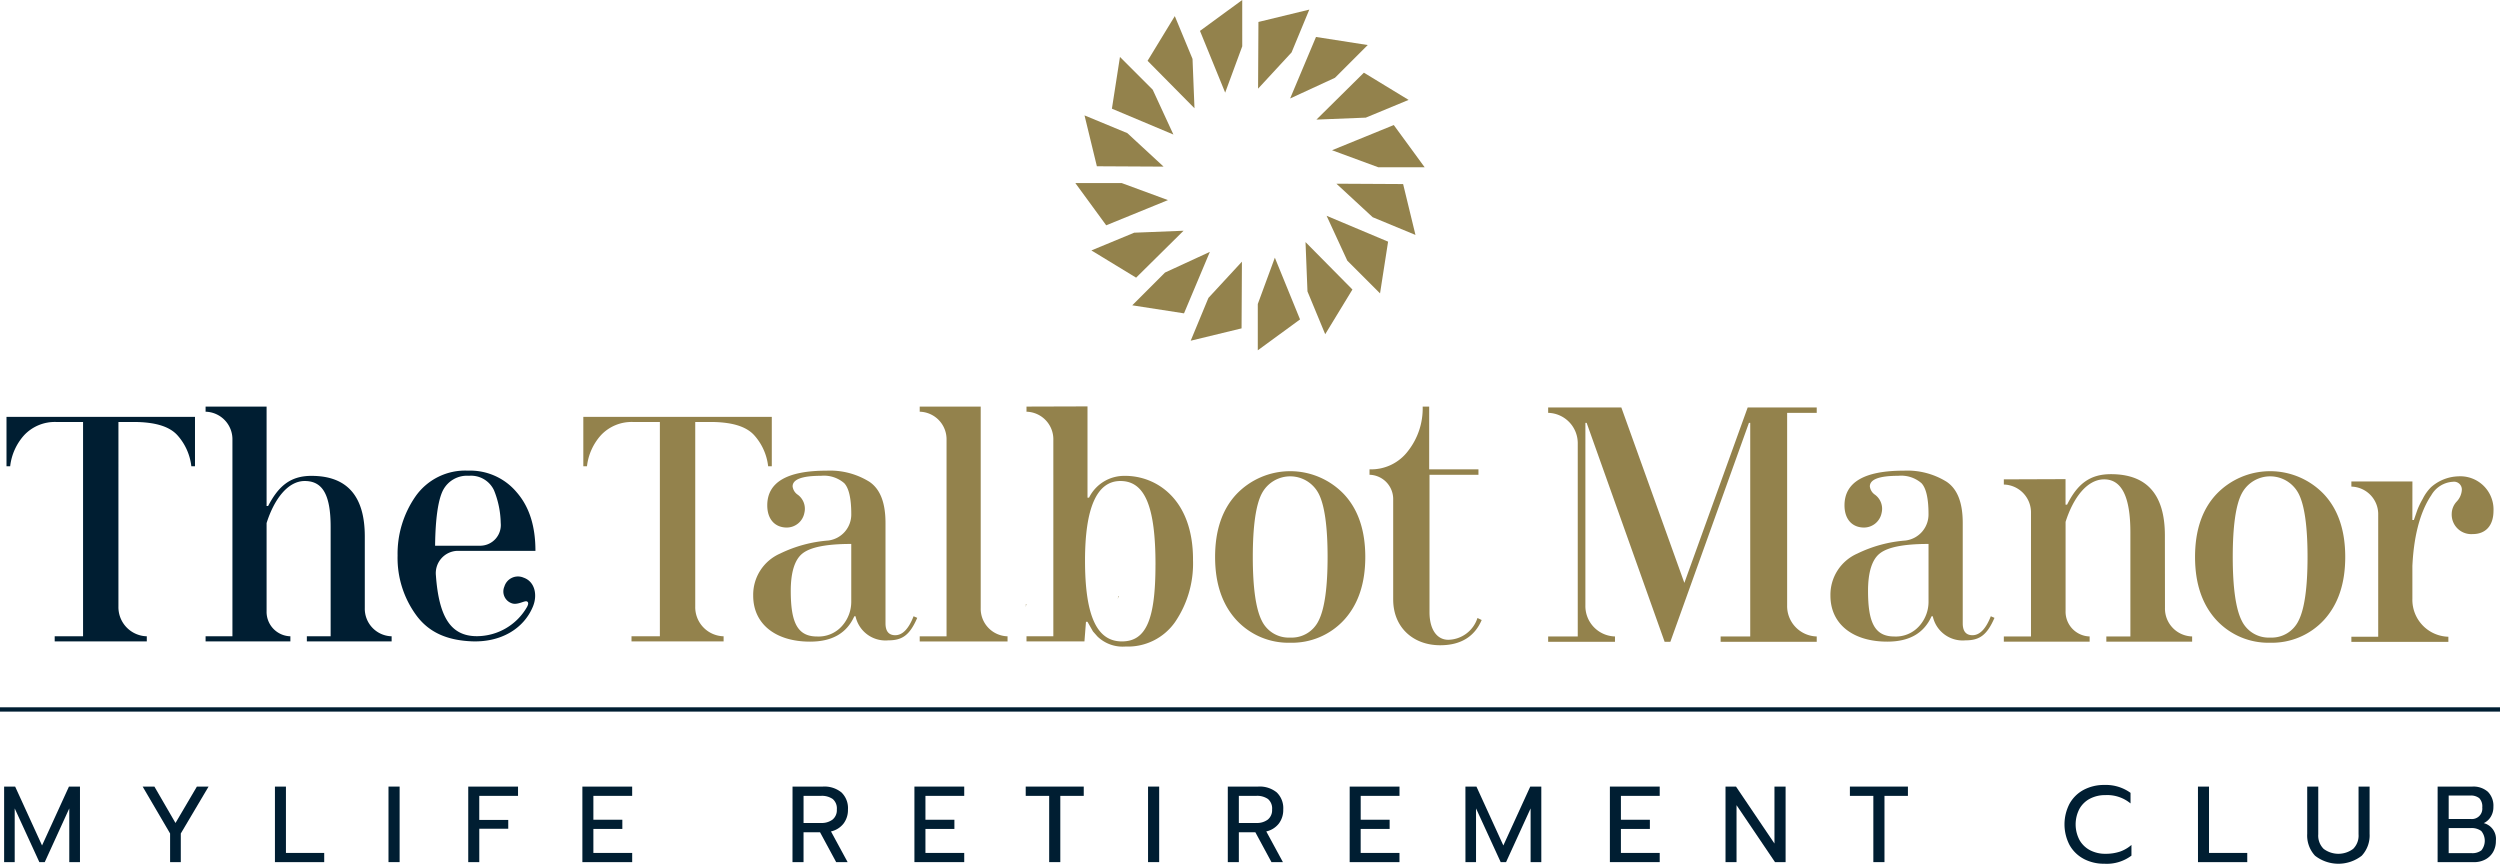 <?xml version="1.0" encoding="UTF-8"?>
<svg xmlns="http://www.w3.org/2000/svg" xmlns:xlink="http://www.w3.org/1999/xlink" id="Group_93" data-name="Group 93" width="384.632" height="132.888" viewBox="0 0 384.632 132.888">
  <defs>
    <clipPath id="clip-path">
      <rect id="Rectangle_82" data-name="Rectangle 82" width="384.632" height="132.888" fill="none"></rect>
    </clipPath>
  </defs>
  <g id="Group_90" data-name="Group 90">
    <g id="Group_89" data-name="Group 89" clip-path="url(#clip-path)">
      <line id="Line_4" data-name="Line 4" x2="384.632" transform="translate(0 109.152)" fill="none" stroke="#001e32" stroke-width="0.664"></line>
    </g>
  </g>
  <path id="Path_169" data-name="Path 169" d="M10.609,121.017l-4.14,9.06-4.139-9.06H.634v11.621H2.262v-8.262l3.791,8.262h.832l3.773-8.262v8.262h1.647V121.017Z" fill="#001e32"></path>
  <path id="Path_170" data-name="Path 170" d="M30.293,121.017,27,126.62l-3.243-5.6H21.947l4.223,7.215v4.406h1.646v-4.406l4.273-7.215Z" fill="#001e32"></path>
  <path id="Path_171" data-name="Path 171" d="M42.3,121.017v11.621h7.581v-1.413H43.993V121.017Z" fill="#001e32"></path>
  <rect id="Rectangle_83" data-name="Rectangle 83" width="1.712" height="11.621" transform="translate(59.771 121.017)" fill="#001e32"></rect>
  <path id="Path_172" data-name="Path 172" d="M72.04,121.017v11.621h1.7V127.5h4.456v-1.347H73.736v-3.708H79.7v-1.429Z" fill="#001e32"></path>
  <path id="Path_173" data-name="Path 173" d="M89.6,121.017v11.621h7.664v-1.413H91.293v-3.691h4.456v-1.412H91.293v-3.676h5.968v-1.429Z" fill="#001e32"></path>
  <g id="Group_92" data-name="Group 92">
    <g id="Group_91" data-name="Group 91" clip-path="url(#clip-path)">
      <path id="Path_174" data-name="Path 174" d="M121.933,121.017H126.6a4.138,4.138,0,0,1,2.86.9,3.352,3.352,0,0,1,1,2.627,3.455,3.455,0,0,1-.682,2.169,3.382,3.382,0,0,1-1.929,1.206l2.561,4.722h-1.763l-2.477-4.59h-2.543v4.59h-1.7Zm4.389,5.6a2.765,2.765,0,0,0,1.771-.524,1.87,1.87,0,0,0,.656-1.554,1.891,1.891,0,0,0-.64-1.613,2.92,2.92,0,0,0-1.787-.482h-2.693v4.173Z" fill="#001e32"></path>
      <path id="Path_175" data-name="Path 175" d="M140.686,121.017h7.664v1.429h-5.968v3.675h4.455v1.413h-4.455v3.691h5.968v1.413h-7.664Z" fill="#001e32"></path>
      <path id="Path_176" data-name="Path 176" d="M161.418,122.447H157.81v-1.429h8.928v1.429h-3.607v10.192h-1.713Z" fill="#001e32"></path>
      <rect id="Rectangle_84" data-name="Rectangle 84" width="1.712" height="11.621" transform="translate(176.63 121.017)" fill="#001e32"></rect>
      <path id="Path_177" data-name="Path 177" d="M188.9,121.017h4.671a4.14,4.14,0,0,1,2.86.9,3.355,3.355,0,0,1,1,2.627,3.455,3.455,0,0,1-.682,2.169,3.383,3.383,0,0,1-1.928,1.206l2.56,4.722h-1.762l-2.477-4.59H190.6v4.59h-1.7Zm4.388,5.6a2.765,2.765,0,0,0,1.771-.524,1.867,1.867,0,0,0,.656-1.554,1.891,1.891,0,0,0-.64-1.613,2.918,2.918,0,0,0-1.787-.482H190.6v4.173Z" fill="#001e32"></path>
      <path id="Path_178" data-name="Path 178" d="M207.653,121.017h7.664v1.429h-5.969v3.675H213.8v1.413h-4.456v3.691h5.969v1.413h-7.664Z" fill="#001e32"></path>
      <path id="Path_179" data-name="Path 179" d="M225.459,121.017h1.695l4.14,9.061,4.14-9.061h1.7v11.621h-1.647v-8.263l-3.774,8.263h-.83l-3.792-8.263v8.263h-1.628Z" fill="#001e32"></path>
      <path id="Path_180" data-name="Path 180" d="M247.686,121.017h7.665v1.429h-5.969v3.675h4.456v1.413h-4.456v3.691h5.969v1.413h-7.665Z" fill="#001e32"></path>
      <path id="Path_181" data-name="Path 181" d="M265.476,121.017h1.613l5.917,8.761v-8.761h1.714v11.621h-1.63l-5.919-8.761v8.761h-1.695Z" fill="#001e32"></path>
      <path id="Path_182" data-name="Path 182" d="M288.219,122.447h-3.607v-1.429h8.927v1.429h-3.607v10.192h-1.713Z" fill="#001e32"></path>
      <path id="Path_183" data-name="Path 183" d="M320.589,132.14a5.39,5.39,0,0,1-2.178-2.121,6.887,6.887,0,0,1,0-6.375,5.378,5.378,0,0,1,2.178-2.129,6.665,6.665,0,0,1,3.192-.748,6.475,6.475,0,0,1,4.007,1.214v1.63a5.607,5.607,0,0,0-3.858-1.281,5.024,5.024,0,0,0-2.384.549,3.934,3.934,0,0,0-1.621,1.572,5.169,5.169,0,0,0,.007,4.779,4,4,0,0,0,1.629,1.58,5.011,5.011,0,0,0,2.369.548,6.948,6.948,0,0,0,2.2-.324,5.36,5.36,0,0,0,1.8-1.039v1.645a6.305,6.305,0,0,1-4.157,1.248,6.665,6.665,0,0,1-3.192-.748" fill="#001e32"></path>
      <path id="Path_184" data-name="Path 184" d="M338.162,121.017h1.7v10.208h5.885v1.413h-7.581Z" fill="#001e32"></path>
      <path id="Path_185" data-name="Path 185" d="M356.184,131.666a4.569,4.569,0,0,1-1.214-3.367v-7.282h1.7v7.349a2.868,2.868,0,0,0,.83,2.235,3.78,3.78,0,0,0,4.539,0,2.865,2.865,0,0,0,.831-2.235v-7.349h1.7V128.3a4.575,4.575,0,0,1-1.214,3.359,5.847,5.847,0,0,1-7.165.008" fill="#001e32"></path>
      <path id="Path_186" data-name="Path 186" d="M375.036,121.018h5.338a3.356,3.356,0,0,1,2.393.8,3.045,3.045,0,0,1,.849,2.328,2.827,2.827,0,0,1-.408,1.522,2.51,2.51,0,0,1-1.073.972,2.511,2.511,0,0,1,1.863,2.71,3.36,3.36,0,0,1-.441,1.754,2.984,2.984,0,0,1-1.205,1.139,3.622,3.622,0,0,1-1.7.4h-5.62Zm5.122,4.988a1.6,1.6,0,0,0,1.745-1.78,1.831,1.831,0,0,0-.458-1.421,2.058,2.058,0,0,0-1.4-.408h-3.308v3.609Zm.115,5.253a2.269,2.269,0,0,0,1.5-.433,2.358,2.358,0,0,0-.025-2.975,2.488,2.488,0,0,0-1.621-.449h-3.391v3.857Z" fill="#001e32"></path>
      <path id="Path_187" data-name="Path 187" d="M204.938,23.114l9.5-3.876,4.752,6.5h-7.128Z" fill="#93824c"></path>
      <path id="Path_188" data-name="Path 188" d="M202.539,18.4l7.3-7.218,6.878,4.189-6.585,2.728Z" fill="#93824c"></path>
      <path id="Path_189" data-name="Path 189" d="M198.49,15.151l3.979-9.462,7.958,1.238-5.039,5.041Z" fill="#93824c"></path>
      <path id="Path_190" data-name="Path 190" d="M193.558,13.642l.055-10.264,7.826-1.9-2.727,6.585Z" fill="#93824c"></path>
      <path id="Path_191" data-name="Path 191" d="M191.12,0l-6.5,4.752,3.877,9.5,2.626-7.127Z" fill="#93824c"></path>
      <path id="Path_192" data-name="Path 192" d="M183.775,16.656l-7.218-7.3,4.189-6.879,2.727,6.586Z" fill="#93824c"></path>
      <path id="Path_193" data-name="Path 193" d="M180.531,20.7l-9.461-3.979,1.238-7.958,5.04,5.04Z" fill="#93824c"></path>
      <path id="Path_194" data-name="Path 194" d="M179.021,25.636l-10.264-.055-1.9-7.826,6.586,2.727Z" fill="#93824c"></path>
      <path id="Path_195" data-name="Path 195" d="M179.694,30.786l-9.5,3.877-4.752-6.5h7.128Z" fill="#93824c"></path>
      <path id="Path_196" data-name="Path 196" d="M182.094,35.5l-7.3,7.219-6.879-4.19,6.586-2.727Z" fill="#93824c"></path>
      <path id="Path_197" data-name="Path 197" d="M186.142,38.749l-3.979,9.461L174.2,46.973l5.04-5.041Z" fill="#93824c"></path>
      <path id="Path_198" data-name="Path 198" d="M191.074,40.258l-.055,10.263-7.826,1.9,2.727-6.585Z" fill="#93824c"></path>
      <path id="Path_199" data-name="Path 199" d="M196.139,39.644l3.876,9.5-6.5,4.751V46.772Z" fill="#93824c"></path>
      <path id="Path_200" data-name="Path 200" d="M200.857,37.244l7.218,7.3-4.189,6.878-2.727-6.585Z" fill="#93824c"></path>
      <path id="Path_201" data-name="Path 201" d="M204.1,33.2l9.462,3.979-1.239,7.958-5.04-5.04Z" fill="#93824c"></path>
      <path id="Path_202" data-name="Path 202" d="M205.611,28.263l10.263.055,1.9,7.827-6.585-2.728Z" fill="#93824c"></path>
      <path id="Path_203" data-name="Path 203" d="M157.821,93.267l.015-.348c.03.046.1.092.082.137a1.068,1.068,0,0,1-.171.228Z" fill="#93824c"></path>
      <path id="Path_204" data-name="Path 204" d="M172.02,92.026l.015-.339c.029.045.1.089.08.134a1.047,1.047,0,0,1-.168.222Z" fill="#93824c"></path>
      <path id="Path_205" data-name="Path 205" d="M30,64.133v7.6h-.563a8.574,8.574,0,0,0-2.159-4.787c-1.267-1.383-3.519-2.024-6.757-2.024h-2.3V93.305a4.481,4.481,0,0,0,4.364,4.59v.79H8.415v-.79h4.364V64.923H8.631a6.462,6.462,0,0,0-4.908,2.024,8.573,8.573,0,0,0-2.158,4.787H1v-7.6Z" fill="#001e32"></path>
      <path id="Path_206" data-name="Path 206" d="M177.777,86.888c0-8.885-1.595-12.883-5.4-12.883-3.613,0-5.443,4.1-5.443,12.241,0,8.835,1.971,12.438,5.678,12.438,3.754,0,5.161-3.455,5.161-11.8m5.772-.79a15.966,15.966,0,0,1-2.769,9.625,8.852,8.852,0,0,1-7.6,3.751,5.6,5.6,0,0,1-4.317-1.53l-.7-.79-.844-1.481h-.235l-.235,3.011h-8.915v-.789h4.129V67.687a4.24,4.24,0,0,0-4.129-4.344v-.789l9.385-.028V76.572h.234a6.024,6.024,0,0,1,5.49-3.357c4.693-.049,10.511,3.406,10.511,12.883" fill="#93824c"></path>
      <path id="Path_207" data-name="Path 207" d="M56.125,93.551a4.241,4.241,0,0,0,4.129,4.344v.789H47.21v-.789h3.66V81.063c0-5.084-1.314-7.058-3.989-7.058-2.581,0-4.692,2.764-5.865,6.465V94.045a3.758,3.758,0,0,0,3.66,3.85v.789H31.631v-.789H35.76V67.687a4.24,4.24,0,0,0-4.129-4.344v-.789h9.385v15.3h.234c1.549-2.962,3.332-4.64,6.663-4.64,5.491,0,8.212,3.11,8.212,9.329Z" fill="#001e32"></path>
      <path id="Path_208" data-name="Path 208" d="M141.5,63.343v-.789h9.385v31a4.239,4.239,0,0,0,4.129,4.343v.79H141.5v-.79h4.129V67.688a4.241,4.241,0,0,0-4.129-4.345" fill="#93824c"></path>
      <path id="Path_209" data-name="Path 209" d="M383.631,78.569c0,2.369-1.267,3.6-3.191,3.6a3.008,3.008,0,0,1-3.237-3.109,2.824,2.824,0,0,1,.75-1.877,2.865,2.865,0,0,0,.8-1.727,1.2,1.2,0,0,0-1.361-1.333,4.1,4.1,0,0,0-3.332,2.073c-1.876,2.765-2.721,6.763-2.909,10.909v5.035a5.686,5.686,0,0,0,5.537,5.824v.79H361.765v-.79h4.129V79.21a4.24,4.24,0,0,0-4.129-4.343v-.79h9.392L371.149,80h.235l.563-1.629a13.134,13.134,0,0,1,.8-1.628,6.842,6.842,0,0,1,1.267-1.777,6.6,6.6,0,0,1,4.176-1.679,5.113,5.113,0,0,1,5.443,5.282" fill="#93824c"></path>
      <path id="Path_210" data-name="Path 210" d="M68.161,75.424A4.157,4.157,0,0,1,72.149,73.2,3.907,3.907,0,0,1,76,75.424a13.985,13.985,0,0,1,1.037,5.035,3.181,3.181,0,0,1-3.065,3.5H66.941c.047-4.195.469-7.058,1.22-8.539m12.388,13.45a2.18,2.18,0,0,0-2.948,1.37,1.916,1.916,0,0,0,1.167,2.586c.847.293,1.912-.429,2.269-.306.308.107.277.454.034.882a8.917,8.917,0,0,1-7.7,4.476c-3.985,0-5.838-2.884-6.306-9.35a3.434,3.434,0,0,1,3.307-3.779H82.379c0-3.8-.939-6.763-2.863-8.984a9.33,9.33,0,0,0-7.507-3.356,9.333,9.333,0,0,0-8.071,3.948,15.476,15.476,0,0,0-2.768,9.132,14.919,14.919,0,0,0,2.956,9.28c1.97,2.615,4.789,3.739,8.4,3.9,4.518.2,8.078-1.941,9.478-5.38.717-1.76.284-3.816-1.454-4.418" fill="#001e32"></path>
      <path id="Path_211" data-name="Path 211" d="M279.509,63.518h-4.553V93.131a4.675,4.675,0,0,0,4.553,4.789v.824H264.724V97.92h4.553V65.063h-.2L256.988,98.744h-.881L244.112,65.063h-.195V93.131a4.675,4.675,0,0,0,4.553,4.789v.824H238.188V97.92h4.553V68.307a4.675,4.675,0,0,0-4.553-4.789v-.824h11.261l9.694,26.986,9.742-26.986h10.624Z" fill="#93824c"></path>
      <path id="Path_212" data-name="Path 212" d="M118.744,64.133v7.6h-.563a8.577,8.577,0,0,0-2.159-4.788c-1.267-1.383-3.519-2.024-6.757-2.024h-2.3V93.305a4.481,4.481,0,0,0,4.364,4.59v.79H97.159v-.79h4.364V64.923H97.375a6.46,6.46,0,0,0-4.908,2.024,8.577,8.577,0,0,0-2.159,4.788h-.563v-7.6Z" fill="#93824c"></path>
      <path id="Path_213" data-name="Path 213" d="M131.629,94.812h-.188c-1.175,2.62-3.431,3.906-6.815,3.906-5.312,0-8.744-2.72-8.744-7.071a6.914,6.914,0,0,1,4.137-6.478,20.467,20.467,0,0,1,7.392-2.007,4.031,4.031,0,0,0,3.56-4.074c0-2.423-.376-4-1.081-4.747a4.755,4.755,0,0,0-3.572-1.137q-4.373,0-4.372,1.631a1.793,1.793,0,0,0,.8,1.286,2.678,2.678,0,0,1,1.01,2.785,2.77,2.77,0,0,1-2.775,2.258c-1.791-.034-2.935-1.313-2.935-3.411,0-3.56,3.055-5.34,9.119-5.34a11.458,11.458,0,0,1,6.627,1.731c1.646,1.136,2.445,3.214,2.445,6.329V95.9c0,1.236.517,1.829,1.5,1.829,1.128,0,2.068-.989,2.82-2.917l.564.247c-1.175,2.719-2.35,3.461-4.465,3.461a4.71,4.71,0,0,1-5.03-3.708m-2.068,1.483a5.578,5.578,0,0,0,1.41-3.659V83.687c-3.807,0-6.3.494-7.521,1.482-1.175.94-1.786,2.869-1.786,5.736,0,4.8.987,7.021,4.042,7.021a4.806,4.806,0,0,0,3.855-1.631" fill="#93824c"></path>
      <path id="Path_214" data-name="Path 214" d="M297.365,94.812h-.188c-1.175,2.62-3.431,3.906-6.815,3.906-5.312,0-8.744-2.72-8.744-7.071a6.914,6.914,0,0,1,4.137-6.478,20.467,20.467,0,0,1,7.392-2.007,4.031,4.031,0,0,0,3.56-4.074c0-2.423-.376-4-1.081-4.747a4.755,4.755,0,0,0-3.572-1.137q-4.372,0-4.372,1.631a1.793,1.793,0,0,0,.8,1.286,2.678,2.678,0,0,1,1.01,2.785,2.77,2.77,0,0,1-2.775,2.258c-1.791-.034-2.935-1.313-2.935-3.411,0-3.56,3.055-5.34,9.119-5.34a11.458,11.458,0,0,1,6.627,1.731c1.646,1.136,2.445,3.214,2.445,6.329V95.9c0,1.236.517,1.829,1.5,1.829,1.128,0,2.068-.989,2.82-2.917l.564.247c-1.175,2.719-2.35,3.461-4.465,3.461a4.71,4.71,0,0,1-5.03-3.708M295.3,96.295a5.578,5.578,0,0,0,1.41-3.659V83.687c-3.807,0-6.3.494-7.521,1.482-1.175.94-1.786,2.869-1.786,5.736,0,4.8.987,7.021,4.042,7.021a4.806,4.806,0,0,0,3.855-1.631" fill="#93824c"></path>
      <path id="Path_215" data-name="Path 215" d="M333.087,93.524a4.29,4.29,0,0,0,4.178,4.394v.8h-13.2v-.8h3.7V81.89c0-5.443-1.329-8.139-4.035-8.139-2.611,0-4.747,2.8-5.934,6.541V94.024a3.8,3.8,0,0,0,3.7,3.894v.8h-13.2v-.8h4.177V78.943a4.289,4.289,0,0,0-4.177-4.393v-.8l9.493-.035v3.93h.238c1.566-3.146,3.465-4.694,6.74-4.694,5.554,0,8.307,3.146,8.307,9.437Z" fill="#93824c"></path>
      <path id="Path_216" data-name="Path 216" d="M214.345,92.244V76.874a3.738,3.738,0,0,0-3.64-3.829v-.839a7.093,7.093,0,0,0,5.934-2.832,10.614,10.614,0,0,0,2.244-6.82h1v9.652h7.58v.839h-7.53v21.14c0,2.675,1.147,4.248,2.892,4.248a4.818,4.818,0,0,0,4.488-3.357l.649.315c-1.1,2.57-3.241,3.882-6.383,3.882-4.189,0-7.231-2.78-7.231-7.029" fill="#93824c"></path>
      <path id="Path_217" data-name="Path 217" d="M198.5,98.887a10.886,10.886,0,0,1-8.3-3.522q-3.253-3.573-3.254-9.675c0-4.068,1.085-7.293,3.254-9.625a11.431,11.431,0,0,1,16.6,0c2.169,2.332,3.254,5.557,3.254,9.625s-1.085,7.293-3.254,9.675a10.887,10.887,0,0,1-8.3,3.522m0-.794a4.6,4.6,0,0,0,4.386-2.63c.9-1.785,1.368-5.06,1.368-9.773s-.472-7.988-1.368-9.724a4.93,4.93,0,0,0-8.772,0c-.9,1.736-1.368,5.011-1.368,9.724s.472,7.988,1.368,9.773a4.6,4.6,0,0,0,4.386,2.63" fill="#93824c"></path>
      <path id="Path_218" data-name="Path 218" d="M349.268,98.887a10.886,10.886,0,0,1-8.3-3.522q-3.254-3.573-3.254-9.675c0-4.068,1.085-7.293,3.254-9.625a11.431,11.431,0,0,1,16.6,0c2.169,2.332,3.254,5.557,3.254,9.625s-1.085,7.293-3.254,9.675a10.887,10.887,0,0,1-8.3,3.522m0-.794a4.6,4.6,0,0,0,4.386-2.63c.9-1.785,1.368-5.06,1.368-9.773s-.472-7.988-1.368-9.724a4.93,4.93,0,0,0-8.772,0c-.9,1.736-1.368,5.011-1.368,9.724s.472,7.988,1.368,9.773a4.6,4.6,0,0,0,4.386,2.63" fill="#93824c"></path>
    </g>
  </g>
</svg>
